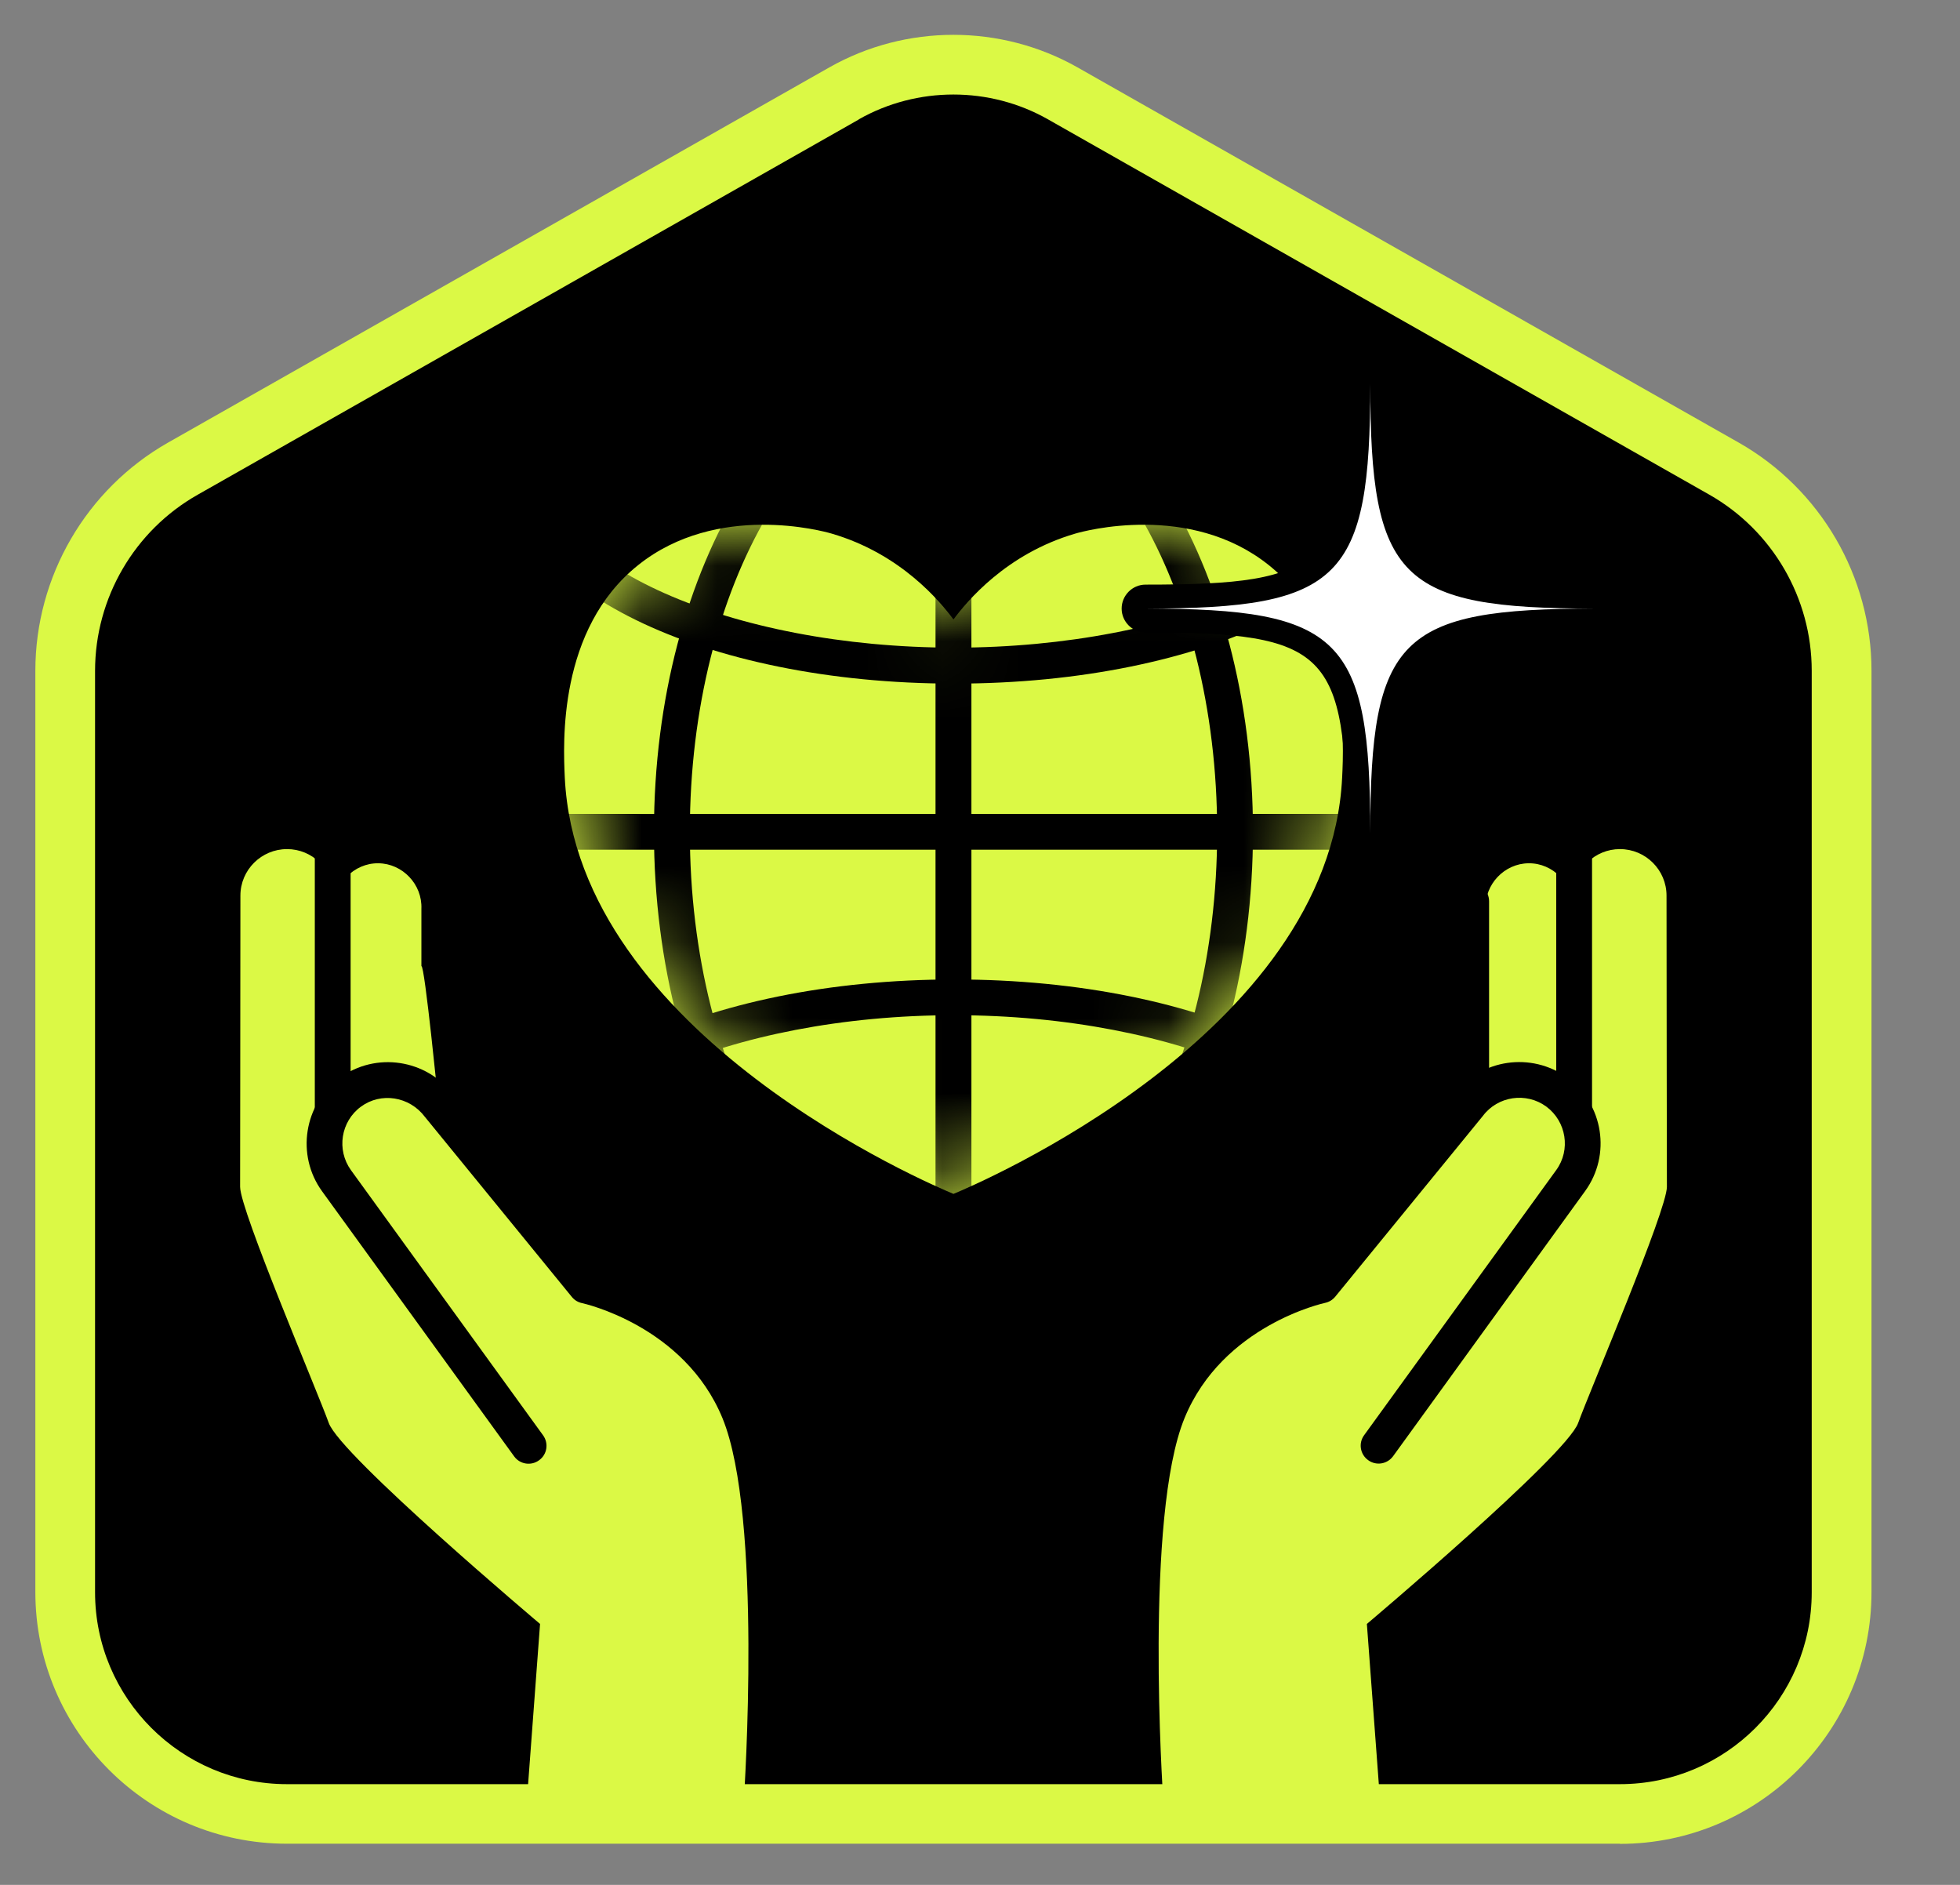 <svg width="26" height="25" viewBox="0 0 26 25" fill="none" xmlns="http://www.w3.org/2000/svg">
<rect x="0" y="0" width="26" height="25" fill="#808080" stroke="none"/>
<path d="M11.196 1.239L2.425 6.216C1.461 6.763 0.865 7.788 0.865 8.896V21.117C0.865 22.741 2.181 24.059 3.806 24.059H21.489C23.112 24.059 24.43 22.743 24.43 21.117V8.896C24.43 7.786 23.834 6.763 22.869 6.216L14.099 1.239C13.198 0.729 12.096 0.729 11.197 1.239H11.196Z" fill="black"/>
<path d="M16.829 7.494C15.783 6.658 14.373 7.045 14.265 7.077C13.346 7.345 12.824 7.98 12.648 8.216C12.472 7.98 11.951 7.345 11.031 7.077C10.923 7.045 9.514 6.658 8.467 7.494C7.397 8.347 7.472 9.865 7.492 10.311C7.657 13.724 12.36 15.717 12.648 15.835C12.937 15.717 17.639 13.724 17.804 10.311C17.826 9.867 17.899 8.347 16.829 7.494Z" fill="#DBF945"/>
<mask id="mask0_833_3940" style="mask-type:luminance" maskUnits="userSpaceOnUse" x="7" y="6" width="11" height="10">
<path d="M16.829 7.494C15.783 6.658 14.373 7.045 14.265 7.077C13.346 7.345 12.824 7.98 12.648 8.216C12.472 7.98 11.951 7.345 11.031 7.077C10.923 7.045 9.514 6.658 8.467 7.494C7.397 8.347 7.472 9.865 7.492 10.311C7.657 13.724 12.36 15.717 12.648 15.835C12.937 15.717 17.639 13.724 17.804 10.311C17.826 9.867 17.899 8.347 16.829 7.494Z" fill="white"/>
</mask>
<g mask="url(#mask0_833_3940)">
<path d="M12.648 17.44C10.457 17.44 8.675 14.566 8.675 11.032C8.675 7.499 10.457 4.625 12.648 4.625C14.839 4.625 16.621 7.499 16.621 11.032C16.621 14.566 14.839 17.44 12.648 17.44ZM12.648 5.101C10.72 5.101 9.151 7.762 9.151 11.032C9.151 14.303 10.72 16.964 12.648 16.964C14.576 16.964 16.146 14.303 16.146 11.032C16.146 7.762 14.578 5.101 12.648 5.101Z" fill="black"/>
<path d="M12.661 18.808C9.327 18.808 6.715 17.53 6.715 15.9C6.715 14.269 9.327 12.991 12.661 12.991C15.995 12.991 18.606 14.269 18.606 15.9C18.606 17.53 15.995 18.808 12.661 18.808ZM12.661 13.465C9.696 13.465 7.191 14.58 7.191 15.898C7.191 17.216 9.696 18.331 12.661 18.331C15.626 18.331 18.131 17.216 18.131 15.898C18.131 14.58 15.626 13.465 12.661 13.465Z" fill="black"/>
<path d="M12.661 9.067C9.327 9.067 6.715 7.789 6.715 6.159C6.715 4.529 9.327 3.25 12.661 3.25C15.995 3.25 18.606 4.529 18.606 6.159C18.606 7.789 15.995 9.067 12.661 9.067ZM12.661 3.724C9.696 3.724 7.191 4.839 7.191 6.157C7.191 7.475 9.696 8.59 12.661 8.59C15.626 8.59 18.131 7.475 18.131 6.157C18.131 4.839 15.626 3.724 12.661 3.724Z" fill="black"/>
<path d="M18.795 11.27H6.5C6.368 11.27 6.262 11.164 6.262 11.032C6.262 10.901 6.368 10.795 6.5 10.795H18.795C18.927 10.795 19.033 10.901 19.033 11.032C19.033 11.164 18.927 11.27 18.795 11.27Z" fill="black"/>
<path d="M12.648 16.697C12.517 16.697 12.41 16.591 12.41 16.459V5.605C12.41 5.474 12.517 5.367 12.648 5.367C12.78 5.367 12.886 5.474 12.886 5.605V16.458C12.886 16.59 12.78 16.696 12.648 16.696V16.697Z" fill="black"/>
</g>
<path d="M18.177 11.212C18.089 11.212 18.018 11.14 18.018 11.053C18.018 8.547 17.701 8.23 15.196 8.23C15.109 8.23 15.037 8.159 15.037 8.072C15.037 7.984 15.109 7.913 15.196 7.913C17.701 7.913 18.018 7.596 18.018 5.09C18.018 5.003 18.089 4.931 18.177 4.931C18.264 4.931 18.335 5.003 18.335 5.09C18.335 7.596 18.652 7.913 21.157 7.913C21.244 7.913 21.316 7.984 21.316 8.072C21.316 8.159 21.244 8.23 21.157 8.23C18.652 8.23 18.335 8.547 18.335 11.053C18.335 11.14 18.264 11.212 18.177 11.212Z" fill="white"/>
<path d="M18.177 5.09C18.177 7.685 18.564 8.072 21.157 8.072C18.564 8.072 18.177 8.459 18.177 11.053C18.177 8.459 17.79 8.072 15.196 8.072C17.79 8.072 18.177 7.685 18.177 5.09ZM18.177 4.773C18.002 4.773 17.86 4.916 17.86 5.09C17.86 7.505 17.611 7.754 15.196 7.754C15.022 7.754 14.879 7.897 14.879 8.072C14.879 8.246 15.022 8.389 15.196 8.389C17.611 8.389 17.86 8.638 17.86 11.053C17.86 11.227 18.002 11.37 18.177 11.37C18.351 11.37 18.494 11.227 18.494 11.053C18.494 8.638 18.743 8.389 21.157 8.389C21.332 8.389 21.474 8.246 21.474 8.072C21.474 7.897 21.332 7.754 21.157 7.754C18.743 7.754 18.494 7.505 18.494 5.09C18.494 4.916 18.351 4.773 18.177 4.773Z" fill="black"/>
<path d="M19.707 12.817V12.055C19.692 11.729 19.957 11.453 20.277 11.45C20.602 11.446 20.873 11.724 20.859 12.055C20.864 12.011 20.867 11.941 20.87 11.859C20.883 11.527 21.156 11.262 21.489 11.262C21.829 11.262 22.107 11.538 22.107 11.879C22.107 13.051 22.112 15.505 22.112 15.741C22.112 16.052 21.091 18.442 20.935 18.873C20.78 19.306 18.132 21.539 18.132 21.539L18.305 23.858H15.191C15.191 23.858 15.191 20.361 15.294 19.236C15.397 18.112 17.804 17.056 17.804 17.056L19.478 14.663C19.478 14.663 19.664 12.787 19.707 12.815V12.817Z" fill="#DBF945"/>
<path d="M20.881 14.947C20.75 14.947 20.644 14.84 20.644 14.709V11.262C20.644 11.131 20.75 11.024 20.881 11.024C21.013 11.024 21.119 11.131 21.119 11.262V14.709C21.119 14.84 21.013 14.947 20.881 14.947Z" fill="black"/>
<path d="M19.515 15.048C19.383 15.048 19.277 14.942 19.277 14.81V11.954C19.277 11.822 19.383 11.716 19.515 11.716C19.646 11.716 19.753 11.822 19.753 11.954V14.81C19.753 14.942 19.646 15.048 19.515 15.048Z" fill="black"/>
<path d="M18.286 19.178L20.834 15.662C21.105 15.287 21.024 14.763 20.65 14.49C20.277 14.215 19.754 14.295 19.477 14.666L17.527 17.054C17.527 17.054 16.055 17.354 15.492 18.723C14.93 20.091 15.19 23.863 15.19 23.863" fill="#DBF945"/>
<path d="M15.19 24.097C15.066 24.097 14.961 24.001 14.953 23.875C14.942 23.718 14.697 20.031 15.274 18.628C15.803 17.34 17.051 16.929 17.393 16.839L19.294 14.512C19.642 14.047 20.315 13.946 20.793 14.295C21.27 14.645 21.375 15.319 21.027 15.798L18.48 19.314C18.402 19.421 18.253 19.444 18.148 19.366C18.042 19.289 18.018 19.141 18.096 19.035L20.644 15.519C20.839 15.251 20.778 14.874 20.512 14.677C20.246 14.482 19.868 14.537 19.67 14.802L17.712 17.199C17.677 17.241 17.63 17.27 17.576 17.281C17.563 17.284 16.22 17.576 15.714 18.807C15.179 20.107 15.426 23.802 15.429 23.84C15.439 23.972 15.339 24.085 15.209 24.094C15.204 24.094 15.198 24.094 15.193 24.094L15.19 24.097Z" fill="black"/>
<path d="M5.59 12.817C5.59 12.563 5.59 12.309 5.59 12.055C5.604 11.729 5.339 11.453 5.019 11.45C4.694 11.446 4.423 11.724 4.437 12.055C4.432 12.011 4.429 11.941 4.426 11.859C4.413 11.527 4.141 11.262 3.808 11.262C3.467 11.262 3.189 11.538 3.189 11.879C3.189 13.051 3.185 15.505 3.185 15.741C3.185 16.052 4.206 18.442 4.361 18.873C4.516 19.306 7.164 21.539 7.164 21.539L6.991 23.858H10.105C10.105 23.858 10.105 20.361 10.002 19.236C9.899 18.112 7.492 17.056 7.492 17.056L5.818 14.663C5.818 14.663 5.633 12.787 5.59 12.815V12.817Z" fill="#DBF945"/>
<path d="M4.413 14.947C4.282 14.947 4.176 14.84 4.176 14.709V11.262C4.176 11.131 4.282 11.024 4.413 11.024C4.545 11.024 4.651 11.131 4.651 11.262V14.709C4.651 14.84 4.545 14.947 4.413 14.947Z" fill="black"/>
<path d="M7.009 19.178L4.461 15.662C4.19 15.287 4.271 14.763 4.645 14.49C5.017 14.215 5.541 14.295 5.818 14.666L7.768 17.054C7.768 17.054 9.239 17.354 9.802 18.723C10.365 20.09 10.105 23.863 10.105 23.863" fill="#DBF945"/>
<path d="M10.105 24.097C10.105 24.097 10.094 24.097 10.089 24.097C9.958 24.088 9.859 23.975 9.869 23.844C9.872 23.807 10.118 20.11 9.584 18.81C9.078 17.581 7.735 17.287 7.722 17.284C7.668 17.273 7.621 17.245 7.586 17.202L5.636 14.813C5.431 14.541 5.054 14.483 4.788 14.678C4.521 14.874 4.461 15.251 4.656 15.521L7.204 19.037C7.281 19.143 7.258 19.292 7.151 19.368C7.045 19.446 6.896 19.422 6.82 19.316L4.272 15.8C3.925 15.321 4.031 14.645 4.507 14.296C4.983 13.947 5.658 14.047 6.012 14.521L7.906 16.839C8.249 16.929 9.496 17.34 10.026 18.628C10.603 20.031 10.357 23.718 10.346 23.875C10.338 24.001 10.234 24.097 10.11 24.097H10.105Z" fill="black"/>
<path d="M21.489 24.454H3.806C1.965 24.454 0.469 22.957 0.469 21.116V8.896C0.469 7.646 1.144 6.487 2.23 5.87L11.001 0.894C12.017 0.318 13.277 0.318 14.294 0.894L23.064 5.87C24.151 6.487 24.826 7.646 24.826 8.896V21.117C24.826 22.959 23.329 24.456 21.489 24.456V24.454ZM11.392 1.585L2.622 6.562C1.783 7.037 1.261 7.932 1.261 8.898V21.119C1.261 22.523 2.403 23.664 3.806 23.664H21.489C22.892 23.664 24.033 22.523 24.033 21.119V8.896C24.033 7.932 23.512 7.036 22.673 6.56L13.902 1.583C13.129 1.144 12.166 1.144 11.392 1.583V1.585Z" fill="#DBF945"/>
</svg>
